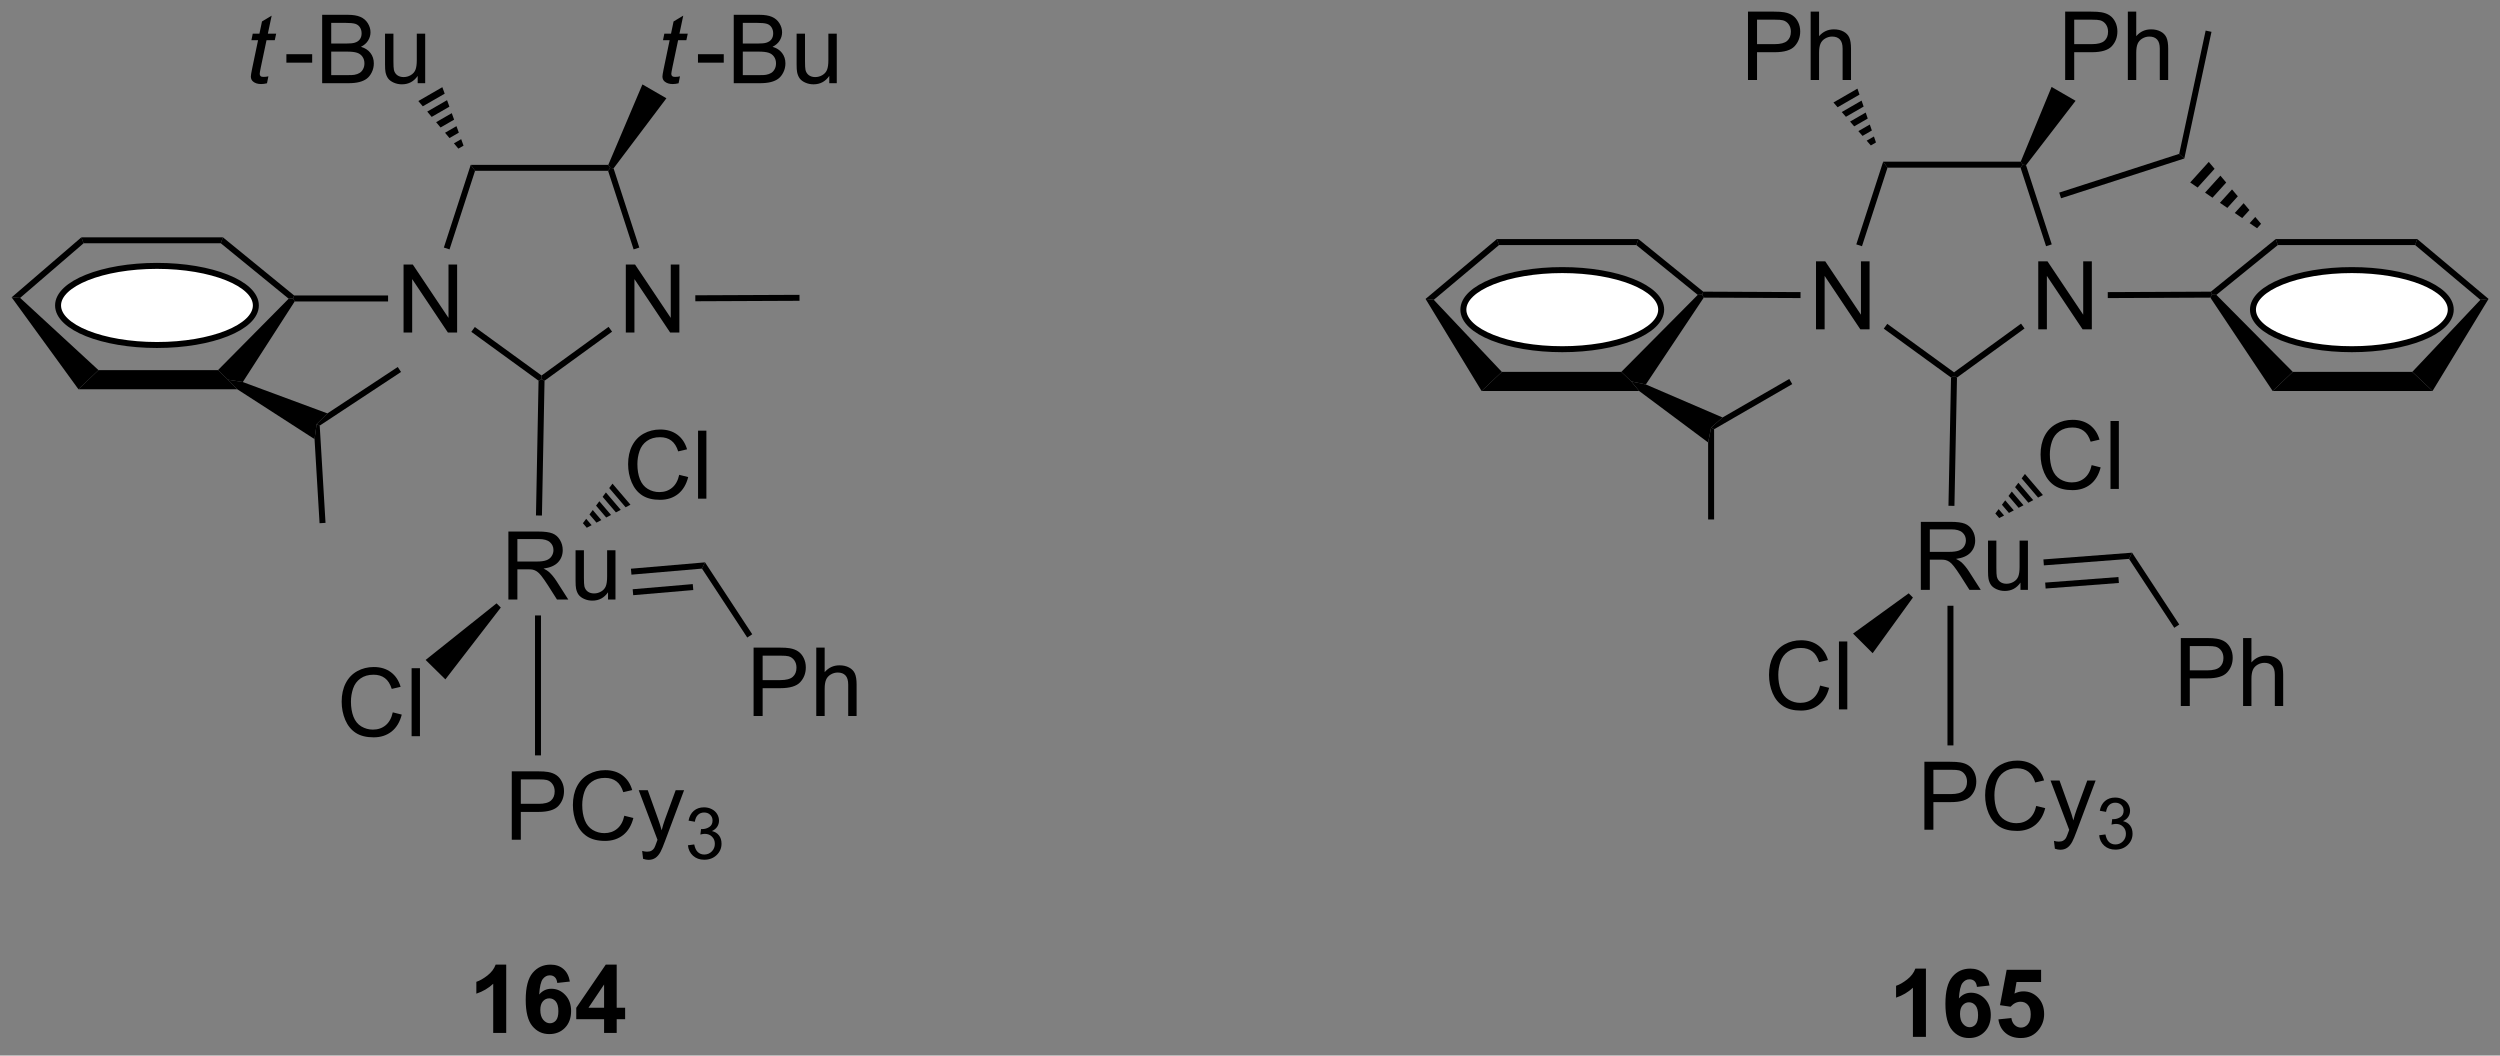 <?xml version="1.0" encoding="UTF-8"?>
<!DOCTYPE svg PUBLIC '-//W3C//DTD SVG 1.0//EN'
          'http://www.w3.org/TR/2001/REC-SVG-20010904/DTD/svg10.dtd'>
<svg stroke-dasharray="none" shape-rendering="auto" xmlns="http://www.w3.org/2000/svg" font-family="'Dialog'" text-rendering="auto" width="90" fill-opacity="1" color-interpolation="auto" color-rendering="auto" preserveAspectRatio="xMidYMid meet" font-size="12px" viewBox="0 0 90 38" fill="black" xmlns:xlink="http://www.w3.org/1999/xlink" stroke="black" image-rendering="auto" stroke-miterlimit="10" stroke-linecap="square" stroke-linejoin="miter" font-style="normal" stroke-width="1" height="38" stroke-dashoffset="0" font-weight="normal" stroke-opacity="1"
><rect x="0" y="0" width="90" height="38" fill="#808080" stroke="none"/><!--Generated by the Batik Graphics2D SVG Generator--><defs id="genericDefs"
  /><g
  ><defs id="defs1"
    ><clipPath clipPathUnits="userSpaceOnUse" id="clipPath1"
      ><path d="M0.645 1.596 L215.947 1.596 L215.947 91.986 L0.645 91.986 L0.645 1.596 Z"
      /></clipPath
      ><clipPath clipPathUnits="userSpaceOnUse" id="clipPath2"
      ><path d="M-1.348 27.91 L-1.348 115.787 L207.968 115.787 L207.968 27.91 Z"
      /></clipPath
    ></defs
    ><g transform="scale(0.418,0.418) translate(-0.645,-1.596) matrix(1.029,0,0,1.029,2.031,-27.113)"
    ><path d="M41.022 114.351 L39.933 114.351 L39.933 110.239 Q39.335 110.798 38.522 111.067 L38.522 110.076 Q38.949 109.936 39.449 109.548 Q39.951 109.157 40.137 108.637 L41.022 108.637 L41.022 114.351 ZM46.349 110.053 L45.294 110.169 Q45.255 109.843 45.092 109.688 Q44.929 109.532 44.667 109.532 Q44.323 109.532 44.082 109.843 Q43.844 110.154 43.782 111.137 Q44.191 110.656 44.797 110.656 Q45.48 110.656 45.966 111.176 Q46.453 111.696 46.453 112.519 Q46.453 113.391 45.941 113.922 Q45.428 114.45 44.626 114.45 Q43.764 114.45 43.208 113.779 Q42.654 113.109 42.654 111.582 Q42.654 110.019 43.231 109.328 Q43.811 108.637 44.735 108.637 Q45.382 108.637 45.806 108.999 Q46.233 109.362 46.349 110.053 ZM43.875 112.434 Q43.875 112.964 44.119 113.254 Q44.364 113.544 44.68 113.544 Q44.983 113.544 45.185 113.308 Q45.387 113.07 45.387 112.529 Q45.387 111.975 45.169 111.717 Q44.952 111.458 44.626 111.458 Q44.31 111.458 44.093 111.706 Q43.875 111.952 43.875 112.434 ZM49.213 114.351 L49.213 113.205 L46.884 113.205 L46.884 112.25 L49.353 108.637 L50.269 108.637 L50.269 112.247 L50.975 112.247 L50.975 113.205 L50.269 113.205 L50.269 114.351 L49.213 114.351 ZM49.213 112.247 L49.213 110.301 L47.906 112.247 L49.213 112.247 Z" stroke="none" clip-path="url(#clipPath2)"
    /></g
    ><g transform="matrix(0.43,0,0,0.43,0.58,-12.001)"
    ><path d="M41.214 78.102 L41.214 72.411 L43.737 72.411 Q44.498 72.411 44.894 72.564 Q45.289 72.716 45.525 73.105 Q45.763 73.493 45.763 73.964 Q45.763 74.569 45.37 74.986 Q44.979 75.4 44.158 75.511 Q44.459 75.656 44.614 75.796 Q44.943 76.099 45.238 76.552 L46.229 78.102 L45.282 78.102 L44.529 76.917 Q44.197 76.404 43.983 76.132 Q43.77 75.861 43.602 75.752 Q43.434 75.643 43.258 75.602 Q43.131 75.573 42.839 75.573 L41.967 75.573 L41.967 78.102 L41.214 78.102 ZM41.967 74.921 L43.584 74.921 Q44.102 74.921 44.391 74.815 Q44.684 74.709 44.834 74.474 Q44.987 74.238 44.987 73.964 Q44.987 73.56 44.692 73.301 Q44.399 73.04 43.768 73.04 L41.967 73.04 L41.967 74.921 ZM49.556 78.102 L49.556 77.496 Q49.074 78.195 48.246 78.195 Q47.881 78.195 47.565 78.055 Q47.25 77.916 47.094 77.703 Q46.942 77.491 46.88 77.186 Q46.838 76.979 46.838 76.534 L46.838 73.979 L47.537 73.979 L47.537 76.264 Q47.537 76.813 47.578 77.002 Q47.646 77.279 47.858 77.437 Q48.073 77.592 48.386 77.592 Q48.702 77.592 48.976 77.432 Q49.253 77.271 49.367 76.994 Q49.48 76.715 49.48 76.187 L49.48 73.979 L50.179 73.979 L50.179 78.102 L49.556 78.102 Z" stroke="none" clip-path="url(#clipPath2)"
    /></g
    ><g transform="matrix(0.43,0,0,0.43,0.58,-12.001)"
    ><path d="M31.534 87.547 L32.287 87.736 Q32.052 88.665 31.436 89.154 Q30.82 89.64 29.932 89.64 Q29.011 89.64 28.434 89.265 Q27.859 88.89 27.556 88.181 Q27.256 87.469 27.256 86.654 Q27.256 85.764 27.595 85.104 Q27.937 84.441 28.563 84.097 Q29.189 83.753 29.942 83.753 Q30.797 83.753 31.379 84.188 Q31.961 84.623 32.191 85.412 L31.449 85.585 Q31.252 84.964 30.874 84.682 Q30.499 84.397 29.927 84.397 Q29.272 84.397 28.83 84.713 Q28.39 85.026 28.211 85.557 Q28.033 86.087 28.033 86.649 Q28.033 87.376 28.245 87.917 Q28.457 88.458 28.902 88.727 Q29.35 88.993 29.87 88.993 Q30.502 88.993 30.939 88.629 Q31.379 88.264 31.534 87.547 ZM33.111 89.542 L33.111 83.851 L33.81 83.851 L33.81 89.542 L33.111 89.542 Z" stroke="none" clip-path="url(#clipPath2)"
    /></g
    ><g transform="matrix(0.43,0,0,0.43,0.58,-12.001)"
    ><path d="M40.223 78.422 L40.579 78.773 L35.938 84.788 L34.284 83.161 Z" stroke="none" clip-path="url(#clipPath2)"
    /></g
    ><g transform="matrix(0.43,0,0,0.43,0.58,-12.001)"
    ><path d="M55.515 67.661 L56.268 67.85 Q56.033 68.779 55.417 69.269 Q54.801 69.755 53.913 69.755 Q52.992 69.755 52.415 69.38 Q51.84 69.005 51.538 68.296 Q51.237 67.584 51.237 66.769 Q51.237 65.878 51.577 65.219 Q51.918 64.556 52.544 64.212 Q53.171 63.868 53.924 63.868 Q54.778 63.868 55.36 64.302 Q55.942 64.737 56.173 65.526 L55.43 65.7 Q55.233 65.079 54.855 64.797 Q54.48 64.512 53.908 64.512 Q53.254 64.512 52.811 64.828 Q52.371 65.141 52.193 65.671 Q52.014 66.202 52.014 66.763 Q52.014 67.491 52.226 68.031 Q52.438 68.572 52.883 68.841 Q53.331 69.108 53.851 69.108 Q54.483 69.108 54.92 68.743 Q55.36 68.378 55.515 67.661 ZM57.093 69.657 L57.093 63.966 L57.791 63.966 L57.791 69.657 L57.093 69.657 Z" stroke="none" clip-path="url(#clipPath2)"
    /></g
    ><g transform="matrix(0.43,0,0,0.43,0.58,-12.001)"
    ><path d="M49.929 68.401 L49.654 68.769 L51.029 70.379 L51.435 70.165 L49.929 68.401 ZM49.378 69.137 L49.103 69.505 L50.216 70.808 L50.622 70.593 L49.378 69.137 ZM48.828 69.873 L48.553 70.241 L49.403 71.236 L49.809 71.022 L48.828 69.873 ZM48.277 70.609 L48.002 70.977 L48.589 71.665 L48.996 71.45 L48.277 70.609 ZM47.727 71.345 L47.452 71.713 L47.776 72.093 L48.183 71.879 L47.727 71.345 Z" stroke="none" clip-path="url(#clipPath2)"
    /></g
    ><g transform="matrix(0.43,0,0,0.43,0.58,-12.001)"
    ><path d="M51.516 76.02 L51.473 75.522 L57.676 74.99 L57.422 75.514 ZM51.663 77.739 L56.693 77.308 L56.65 76.81 L51.62 77.241 Z" stroke="none" clip-path="url(#clipPath2)"
    /></g
    ><g transform="matrix(0.43,0,0,0.43,0.58,-12.001)"
    ><path d="M41.497 98.212 L41.497 92.486 L43.659 92.486 Q44.229 92.486 44.529 92.54 Q44.95 92.611 45.234 92.808 Q45.521 93.004 45.695 93.361 Q45.87 93.715 45.87 94.142 Q45.87 94.871 45.404 95.379 Q44.94 95.884 43.724 95.884 L42.255 95.884 L42.255 98.212 L41.497 98.212 ZM42.255 95.207 L43.737 95.207 Q44.471 95.207 44.779 94.933 Q45.089 94.66 45.089 94.165 Q45.089 93.806 44.906 93.551 Q44.724 93.293 44.427 93.212 Q44.237 93.16 43.721 93.16 L42.255 93.16 L42.255 95.207 ZM50.919 96.204 L51.677 96.394 Q51.44 97.329 50.82 97.822 Q50.2 98.311 49.307 98.311 Q48.38 98.311 47.8 97.933 Q47.221 97.556 46.917 96.842 Q46.615 96.126 46.615 95.306 Q46.615 94.41 46.956 93.746 Q47.3 93.079 47.93 92.733 Q48.56 92.387 49.318 92.387 Q50.177 92.387 50.763 92.824 Q51.349 93.262 51.581 94.056 L50.833 94.23 Q50.635 93.605 50.255 93.322 Q49.878 93.035 49.302 93.035 Q48.643 93.035 48.198 93.353 Q47.755 93.668 47.575 94.202 Q47.396 94.736 47.396 95.301 Q47.396 96.032 47.609 96.577 Q47.823 97.121 48.271 97.392 Q48.721 97.66 49.245 97.66 Q49.88 97.66 50.32 97.293 Q50.763 96.926 50.919 96.204 ZM52.491 99.811 L52.413 99.15 Q52.642 99.212 52.814 99.212 Q53.048 99.212 53.189 99.134 Q53.329 99.056 53.421 98.915 Q53.486 98.811 53.634 98.392 Q53.655 98.335 53.697 98.22 L52.124 94.064 L52.882 94.064 L53.743 96.465 Q53.913 96.923 54.046 97.426 Q54.165 96.941 54.335 96.48 L55.22 94.064 L55.923 94.064 L54.345 98.282 Q54.092 98.967 53.952 99.225 Q53.764 99.572 53.522 99.733 Q53.28 99.897 52.944 99.897 Q52.741 99.897 52.491 99.811 Z" stroke="none" clip-path="url(#clipPath2)"
    /></g
    ><g transform="matrix(0.43,0,0,0.43,0.58,-12.001)"
    ><path d="M56.245 98.677 L56.773 98.607 Q56.864 99.056 57.081 99.254 Q57.3 99.451 57.614 99.451 Q57.986 99.451 58.241 99.193 Q58.499 98.935 58.499 98.554 Q58.499 98.191 58.261 97.957 Q58.025 97.72 57.657 97.72 Q57.509 97.72 57.286 97.779 L57.345 97.316 Q57.398 97.322 57.429 97.322 Q57.767 97.322 58.036 97.146 Q58.306 96.97 58.306 96.603 Q58.306 96.314 58.109 96.125 Q57.913 95.933 57.603 95.933 Q57.294 95.933 57.089 96.127 Q56.884 96.32 56.825 96.707 L56.298 96.613 Q56.396 96.082 56.737 95.791 Q57.081 95.5 57.591 95.5 Q57.943 95.5 58.237 95.65 Q58.534 95.8 58.691 96.062 Q58.847 96.322 58.847 96.615 Q58.847 96.894 58.697 97.123 Q58.548 97.351 58.255 97.486 Q58.636 97.574 58.847 97.851 Q59.058 98.127 59.058 98.543 Q59.058 99.105 58.648 99.498 Q58.237 99.888 57.611 99.888 Q57.046 99.888 56.671 99.552 Q56.298 99.214 56.245 98.677 Z" stroke="none" clip-path="url(#clipPath2)"
    /></g
    ><g transform="matrix(0.43,0,0,0.43,0.58,-12.001)"
    ><path d="M61.742 87.853 L61.742 82.127 L63.904 82.127 Q64.474 82.127 64.773 82.181 Q65.195 82.252 65.479 82.45 Q65.766 82.645 65.94 83.002 Q66.115 83.356 66.115 83.783 Q66.115 84.512 65.648 85.02 Q65.185 85.525 63.969 85.525 L62.5 85.525 L62.5 87.853 L61.742 87.853 ZM62.5 84.848 L63.982 84.848 Q64.716 84.848 65.023 84.575 Q65.333 84.301 65.333 83.806 Q65.333 83.447 65.151 83.192 Q64.969 82.934 64.672 82.853 Q64.482 82.801 63.966 82.801 L62.5 82.801 L62.5 84.848 ZM66.99 87.853 L66.99 82.127 L67.693 82.127 L67.693 84.181 Q68.185 83.611 68.935 83.611 Q69.396 83.611 69.734 83.793 Q70.076 83.973 70.221 84.293 Q70.367 84.614 70.367 85.223 L70.367 87.853 L69.664 87.853 L69.664 85.223 Q69.664 84.697 69.435 84.457 Q69.208 84.215 68.789 84.215 Q68.477 84.215 68.201 84.379 Q67.927 84.541 67.81 84.82 Q67.693 85.096 67.693 85.582 L67.693 87.853 L66.99 87.853 Z" stroke="none" clip-path="url(#clipPath2)"
    /></g
    ><g transform="matrix(0.43,0,0,0.43,0.58,-12.001)"
    ><path d="M57.422 75.514 L57.676 74.99 L61.63 81.01 L61.212 81.285 Z" stroke="none" clip-path="url(#clipPath2)"
    /></g
    ><g transform="matrix(0.43,0,0,0.43,0.58,-12.001)"
    ><path d="M43.443 79.435 L43.943 79.435 L43.943 91.151 L43.443 91.151 Z" stroke="none" clip-path="url(#clipPath2)"
    /></g
    ><g transform="matrix(0.43,0,0,0.43,0.58,-12.001)"
    ><path d="M32.437 55.747 L32.437 50.056 L33.211 50.056 L36.2 54.523 L36.2 50.056 L36.922 50.056 L36.922 55.747 L36.148 55.747 L33.159 51.275 L33.159 55.747 L32.437 55.747 Z" stroke="none" clip-path="url(#clipPath2)"
    /></g
    ><g transform="matrix(0.43,0,0,0.43,0.58,-12.001)"
    ><path d="M51.045 55.747 L51.045 50.056 L51.818 50.056 L54.807 54.523 L54.807 50.056 L55.529 50.056 L55.529 55.747 L54.756 55.747 L51.767 51.275 L51.767 55.747 L51.045 55.747 Z" stroke="none" clip-path="url(#clipPath2)"
    /></g
    ><g transform="matrix(0.43,0,0,0.43,0.58,-12.001)"
    ><path d="M49.579 41.71 L49.742 41.96 L49.561 42.21 L38.424 42.21 L38.061 41.71 Z" stroke="none" clip-path="url(#clipPath2)"
    /></g
    ><g transform="matrix(0.43,0,0,0.43,0.58,-12.001)"
    ><path d="M38.061 41.71 L38.424 42.21 L36.286 48.79 L35.811 48.635 Z" stroke="none" clip-path="url(#clipPath2)"
    /></g
    ><g transform="matrix(0.43,0,0,0.43,0.58,-12.001)"
    ><path d="M38.11 55.691 L38.404 55.287 L43.992 59.347 L43.992 59.656 L43.74 59.782 Z" stroke="none" clip-path="url(#clipPath2)"
    /></g
    ><g transform="matrix(0.43,0,0,0.43,0.58,-12.001)"
    ><path d="M44.24 59.786 L43.992 59.656 L43.992 59.347 L49.602 55.272 L49.895 55.677 Z" stroke="none" clip-path="url(#clipPath2)"
    /></g
    ><g transform="matrix(0.43,0,0,0.43,0.58,-12.001)"
    ><path d="M52.174 48.635 L51.699 48.79 L49.561 42.21 L49.742 41.96 L50.02 42.004 Z" stroke="none" clip-path="url(#clipPath2)"
    /></g
    ><g transform="matrix(0.43,0,0,0.43,0.58,-12.001)"
    ><path d="M56.865 53.131 L56.863 52.631 L65.585 52.593 L65.587 53.093 Z" stroke="none" clip-path="url(#clipPath2)"
    /></g
    ><g transform="matrix(0.43,0,0,0.43,0.58,-12.001)"
    ><path d="M31.141 52.647 L31.141 53.147 L23.323 53.147 L23.189 52.897 L23.278 52.647 Z" stroke="none" clip-path="url(#clipPath2)"
    /></g
    ><g transform="matrix(0.43,0,0,0.43,0.58,-12.001)"
    ><path d="M-0.376 52.803 L0.336 52.85 L6.898 58.897 L5.217 60.497 Z" stroke="none" clip-path="url(#clipPath2)"
    /></g
    ><g transform="matrix(0.43,0,0,0.43,0.58,-12.001)"
    ><path d="M5.217 60.497 L6.898 58.897 L16.9 58.897 L17.732 59.697 L18.513 60.497 Z" stroke="none" clip-path="url(#clipPath2)"
    /></g
    ><g transform="matrix(0.43,0,0,0.43,0.58,-12.001)"
    ><path d="M17.314 47.778 L17.136 48.278 L5.648 48.278 L5.463 47.778 Z" stroke="none" clip-path="url(#clipPath2)"
    /></g
    ><g transform="matrix(0.43,0,0,0.43,0.58,-12.001)"
    ><path d="M5.463 47.778 L5.648 48.278 L0.336 52.85 L-0.376 52.803 Z" stroke="none" clip-path="url(#clipPath2)"
    /></g
    ><g fill="white" transform="matrix(0.43,0,0,0.43,0.58,-12.001)" stroke="white"
    ><path d="M11.792 50.169 C16.365 50.169 20.072 51.652 20.072 53.481 C20.072 55.311 16.365 56.793 11.792 56.793 C7.219 56.793 3.512 55.311 3.512 53.481 C3.512 51.652 7.219 50.169 11.792 50.169" stroke="none" clip-path="url(#clipPath2)"
    /></g
    ><g stroke-width="0.5" transform="matrix(0.43,0,0,0.43,0.58,-12.001)" stroke-linejoin="round" stroke-linecap="round"
    ><path fill="none" d="M11.792 50.169 C16.365 50.169 20.072 51.652 20.072 53.481 C20.072 55.311 16.365 56.793 11.792 56.793 C7.219 56.793 3.512 55.311 3.512 53.481 C3.512 51.652 7.219 50.169 11.792 50.169" clip-path="url(#clipPath2)"
    /></g
    ><g transform="matrix(0.43,0,0,0.43,0.58,-12.001)"
    ><path d="M22.819 52.917 L23.189 52.897 L23.323 53.147 L18.978 59.894 L17.732 59.697 L16.9 58.897 Z" stroke="none" clip-path="url(#clipPath2)"
    /></g
    ><g transform="matrix(0.43,0,0,0.43,0.58,-12.001)"
    ><path d="M23.278 52.647 L23.189 52.897 L22.819 52.917 L17.136 48.278 L17.314 47.778 Z" stroke="none" clip-path="url(#clipPath2)"
    /></g
    ><g transform="matrix(0.43,0,0,0.43,0.58,-12.001)"
    ><path d="M43.74 59.782 L43.992 59.656 L44.24 59.786 L44.023 71.073 L43.523 71.064 Z" stroke="none" clip-path="url(#clipPath2)"
    /></g
    ><g transform="matrix(0.43,0,0,0.43,0.58,-12.001)"
    ><path d="M18.513 60.497 L17.732 59.697 L18.978 59.894 L26.063 62.519 L25.16 63.414 L24.985 64.673 Z" stroke="none" clip-path="url(#clipPath2)"
    /></g
    ><g transform="matrix(0.43,0,0,0.43,0.58,-12.001)"
    ><path d="M21.121 34.3 L21.004 34.881 Q20.749 34.946 20.512 34.946 Q20.09 34.946 19.84 34.737 Q19.653 34.581 19.653 34.313 Q19.653 34.175 19.754 33.683 L20.257 31.274 L19.7 31.274 L19.811 30.727 L20.371 30.727 L20.585 29.706 L21.395 29.219 L21.077 30.727 L21.772 30.727 L21.655 31.274 L20.965 31.274 L20.483 33.566 Q20.395 34.003 20.395 34.089 Q20.395 34.214 20.465 34.282 Q20.538 34.347 20.702 34.347 Q20.936 34.347 21.121 34.3 Z" stroke="none" clip-path="url(#clipPath2)"
    /></g
    ><g transform="matrix(0.43,0,0,0.43,0.58,-12.001)"
    ><path d="M22.628 33.157 L22.628 32.448 L24.787 32.448 L24.787 33.157 L22.628 33.157 ZM25.623 34.875 L25.623 29.149 L27.771 29.149 Q28.427 29.149 28.823 29.323 Q29.222 29.495 29.446 29.857 Q29.67 30.219 29.67 30.612 Q29.67 30.98 29.469 31.305 Q29.271 31.628 28.87 31.828 Q29.388 31.98 29.667 32.347 Q29.948 32.714 29.948 33.214 Q29.948 33.618 29.776 33.964 Q29.607 34.308 29.357 34.495 Q29.107 34.683 28.73 34.779 Q28.355 34.875 27.808 34.875 L25.623 34.875 ZM26.381 31.555 L27.62 31.555 Q28.123 31.555 28.341 31.487 Q28.631 31.401 28.776 31.203 Q28.925 31.003 28.925 30.703 Q28.925 30.417 28.787 30.201 Q28.651 29.985 28.396 29.904 Q28.143 29.823 27.526 29.823 L26.381 29.823 L26.381 31.555 ZM26.381 34.198 L27.808 34.198 Q28.175 34.198 28.323 34.172 Q28.584 34.125 28.758 34.016 Q28.935 33.907 29.047 33.698 Q29.162 33.487 29.162 33.214 Q29.162 32.894 28.998 32.659 Q28.834 32.422 28.542 32.326 Q28.253 32.23 27.706 32.23 L26.381 32.23 L26.381 34.198 ZM33.62 34.875 L33.62 34.266 Q33.136 34.969 32.302 34.969 Q31.935 34.969 31.617 34.828 Q31.3 34.688 31.143 34.474 Q30.99 34.261 30.927 33.953 Q30.886 33.745 30.886 33.297 L30.886 30.727 L31.589 30.727 L31.589 33.026 Q31.589 33.578 31.631 33.769 Q31.698 34.047 31.912 34.206 Q32.128 34.362 32.443 34.362 Q32.761 34.362 33.037 34.201 Q33.315 34.039 33.43 33.761 Q33.545 33.48 33.545 32.948 L33.545 30.727 L34.248 30.727 L34.248 34.875 L33.62 34.875 Z" stroke="none" clip-path="url(#clipPath2)"
    /></g
    ><g transform="matrix(0.43,0,0,0.43,0.58,-12.001)"
    ><path d="M55.58 34.3 L55.463 34.881 Q55.208 34.946 54.971 34.946 Q54.549 34.946 54.299 34.737 Q54.111 34.581 54.111 34.313 Q54.111 34.175 54.213 33.683 L54.715 31.274 L54.158 31.274 L54.27 30.727 L54.83 30.727 L55.043 29.706 L55.853 29.219 L55.536 30.727 L56.231 30.727 L56.114 31.274 L55.424 31.274 L54.942 33.566 Q54.853 34.003 54.853 34.089 Q54.853 34.214 54.924 34.282 Q54.996 34.347 55.161 34.347 Q55.395 34.347 55.58 34.3 Z" stroke="none" clip-path="url(#clipPath2)"
    /></g
    ><g transform="matrix(0.43,0,0,0.43,0.58,-12.001)"
    ><path d="M57.086 33.157 L57.086 32.448 L59.245 32.448 L59.245 33.157 L57.086 33.157 ZM60.081 34.875 L60.081 29.149 L62.23 29.149 Q62.886 29.149 63.282 29.323 Q63.68 29.495 63.904 29.857 Q64.128 30.219 64.128 30.612 Q64.128 30.98 63.928 31.305 Q63.73 31.628 63.329 31.828 Q63.847 31.98 64.126 32.347 Q64.407 32.714 64.407 33.214 Q64.407 33.618 64.235 33.964 Q64.066 34.308 63.816 34.495 Q63.566 34.683 63.188 34.779 Q62.813 34.875 62.266 34.875 L60.081 34.875 ZM60.839 31.555 L62.079 31.555 Q62.581 31.555 62.8 31.487 Q63.089 31.401 63.235 31.203 Q63.383 31.003 63.383 30.703 Q63.383 30.417 63.245 30.201 Q63.11 29.985 62.855 29.904 Q62.602 29.823 61.985 29.823 L60.839 29.823 L60.839 31.555 ZM60.839 34.198 L62.266 34.198 Q62.633 34.198 62.782 34.172 Q63.042 34.125 63.217 34.016 Q63.394 33.907 63.506 33.698 Q63.62 33.487 63.62 33.214 Q63.62 32.894 63.456 32.659 Q63.292 32.422 63.001 32.326 Q62.711 32.23 62.164 32.23 L60.839 32.23 L60.839 34.198 ZM68.079 34.875 L68.079 34.266 Q67.594 34.969 66.761 34.969 Q66.394 34.969 66.076 34.828 Q65.758 34.688 65.602 34.474 Q65.448 34.261 65.386 33.953 Q65.344 33.745 65.344 33.297 L65.344 30.727 L66.047 30.727 L66.047 33.026 Q66.047 33.578 66.089 33.769 Q66.157 34.047 66.37 34.206 Q66.586 34.362 66.901 34.362 Q67.219 34.362 67.495 34.201 Q67.774 34.039 67.888 33.761 Q68.003 33.48 68.003 32.948 L68.003 30.727 L68.706 30.727 L68.706 34.875 L68.079 34.875 Z" stroke="none" clip-path="url(#clipPath2)"
    /></g
    ><g transform="matrix(0.43,0,0,0.43,0.58,-12.001)"
    ><path d="M50.02 42.004 L49.742 41.96 L49.579 41.71 L52.435 34.977 L54.444 36.137 Z" stroke="none" clip-path="url(#clipPath2)"
    /></g
    ><g transform="matrix(0.43,0,0,0.43,0.58,-12.001)"
    ><path d="M37.026 40.353 L36.654 39.91 L37.262 39.559 L37.459 40.103 ZM36.281 39.467 L35.909 39.024 L36.867 38.471 L37.065 39.015 ZM35.536 38.582 L35.164 38.139 L36.473 37.383 L36.67 37.927 ZM34.792 37.696 L34.419 37.253 L36.078 36.295 L36.276 36.839 ZM34.047 36.81 L33.675 36.368 L35.684 35.208 L35.881 35.752 Z" stroke="none" clip-path="url(#clipPath2)"
    /></g
    ><g transform="matrix(0.43,0,0,0.43,0.58,-12.001)"
    ><path d="M150.689 55.481 L150.689 49.79 L151.463 49.79 L154.452 54.257 L154.452 49.79 L155.174 49.79 L155.174 55.481 L154.4 55.481 L151.411 51.009 L151.411 55.481 L150.689 55.481 Z" stroke="none" clip-path="url(#clipPath2)"
    /></g
    ><g transform="matrix(0.43,0,0,0.43,0.58,-12.001)"
    ><path d="M169.296 55.481 L169.296 49.79 L170.07 49.79 L173.059 54.257 L173.059 49.79 L173.781 49.79 L173.781 55.481 L173.007 55.481 L170.018 51.009 L170.018 55.481 L169.296 55.481 Z" stroke="none" clip-path="url(#clipPath2)"
    /></g
    ><g transform="matrix(0.43,0,0,0.43,0.58,-12.001)"
    ><path d="M167.829 41.444 L167.994 41.694 L167.812 41.944 L156.676 41.944 L156.312 41.444 Z" stroke="none" clip-path="url(#clipPath2)"
    /></g
    ><g transform="matrix(0.43,0,0,0.43,0.58,-12.001)"
    ><path d="M156.312 41.444 L156.676 41.944 L154.538 48.523 L154.062 48.369 Z" stroke="none" clip-path="url(#clipPath2)"
    /></g
    ><g transform="matrix(0.43,0,0,0.43,0.58,-12.001)"
    ><path d="M156.361 55.425 L156.655 55.021 L162.244 59.081 L162.244 59.39 L161.992 59.516 Z" stroke="none" clip-path="url(#clipPath2)"
    /></g
    ><g transform="matrix(0.43,0,0,0.43,0.58,-12.001)"
    ><path d="M162.492 59.519 L162.244 59.39 L162.244 59.081 L167.853 55.006 L168.147 55.41 Z" stroke="none" clip-path="url(#clipPath2)"
    /></g
    ><g transform="matrix(0.43,0,0,0.43,0.58,-12.001)"
    ><path d="M167.994 41.694 L167.812 41.944 L169.95 48.523 L170.426 48.369 L168.272 41.739 L167.994 41.694 Z" stroke="none" clip-path="url(#clipPath2)"
    /></g
    ><g transform="matrix(0.43,0,0,0.43,0.58,-12.001)"
    ><path d="M159.465 77.291 L159.465 71.6 L161.989 71.6 Q162.749 71.6 163.145 71.753 Q163.541 71.906 163.777 72.294 Q164.015 72.682 164.015 73.153 Q164.015 73.758 163.621 74.175 Q163.231 74.589 162.41 74.701 Q162.711 74.845 162.866 74.985 Q163.195 75.288 163.489 75.741 L164.481 77.291 L163.534 77.291 L162.78 76.106 Q162.449 75.593 162.234 75.322 Q162.022 75.05 161.854 74.941 Q161.686 74.832 161.51 74.791 Q161.383 74.763 161.091 74.763 L160.218 74.763 L160.218 77.291 L159.465 77.291 ZM160.218 74.111 L161.836 74.111 Q162.353 74.111 162.643 74.004 Q162.936 73.898 163.086 73.663 Q163.238 73.427 163.238 73.153 Q163.238 72.749 162.944 72.49 Q162.651 72.229 162.02 72.229 L160.218 72.229 L160.218 74.111 ZM167.807 77.291 L167.807 76.685 Q167.326 77.384 166.498 77.384 Q166.133 77.384 165.817 77.244 Q165.502 77.105 165.346 76.892 Q165.194 76.68 165.132 76.375 Q165.09 76.168 165.09 75.723 L165.09 73.168 L165.789 73.168 L165.789 75.454 Q165.789 76.002 165.83 76.191 Q165.898 76.468 166.11 76.626 Q166.325 76.781 166.638 76.781 Q166.953 76.781 167.228 76.621 Q167.505 76.46 167.619 76.183 Q167.732 75.904 167.732 75.376 L167.732 73.168 L168.431 73.168 L168.431 77.291 L167.807 77.291 Z" stroke="none" clip-path="url(#clipPath2)"
    /></g
    ><g transform="matrix(0.43,0,0,0.43,0.58,-12.001)"
    ><path d="M173.767 66.85 L174.52 67.04 Q174.285 67.969 173.669 68.458 Q173.053 68.944 172.165 68.944 Q171.244 68.944 170.667 68.569 Q170.092 68.194 169.79 67.485 Q169.489 66.773 169.489 65.958 Q169.489 65.067 169.828 64.408 Q170.17 63.745 170.796 63.401 Q171.423 63.057 172.176 63.057 Q173.03 63.057 173.612 63.492 Q174.194 63.926 174.425 64.716 L173.682 64.889 Q173.485 64.268 173.107 63.986 Q172.732 63.701 172.16 63.701 Q171.505 63.701 171.063 64.017 Q170.623 64.33 170.444 64.861 Q170.266 65.391 170.266 65.953 Q170.266 66.68 170.478 67.221 Q170.69 67.761 171.135 68.031 Q171.583 68.297 172.103 68.297 Q172.735 68.297 173.172 67.932 Q173.612 67.567 173.767 66.85 ZM175.345 68.846 L175.345 63.155 L176.043 63.155 L176.043 68.846 L175.345 68.846 Z" stroke="none" clip-path="url(#clipPath2)"
    /></g
    ><g transform="matrix(0.43,0,0,0.43,0.58,-12.001)"
    ><path d="M168.181 67.59 L167.905 67.958 L169.281 69.568 L169.687 69.354 L168.181 67.59 ZM167.63 68.326 L167.355 68.694 L168.468 69.997 L168.874 69.782 L167.63 68.326 ZM167.08 69.062 L166.804 69.43 L167.654 70.425 L168.061 70.211 L167.08 69.062 ZM166.529 69.798 L166.254 70.166 L166.841 70.854 L167.248 70.639 L166.529 69.798 ZM165.979 70.534 L165.703 70.902 L166.028 71.282 L166.435 71.068 L165.979 70.534 Z" stroke="none" clip-path="url(#clipPath2)"
    /></g
    ><g transform="matrix(0.43,0,0,0.43,0.58,-12.001)"
    ><path d="M169.765 75.243 L169.727 74.745 L177.151 74.18 L176.895 74.701 ZM169.913 77.182 L176.046 76.716 L176.008 76.218 L169.875 76.684 Z" stroke="none" clip-path="url(#clipPath2)"
    /></g
    ><g transform="matrix(0.43,0,0,0.43,0.58,-12.001)"
    ><path d="M159.763 97.376 L159.763 91.685 L161.911 91.685 Q162.478 91.685 162.775 91.74 Q163.195 91.81 163.476 92.006 Q163.761 92.2 163.935 92.555 Q164.108 92.907 164.108 93.331 Q164.108 94.056 163.645 94.561 Q163.184 95.063 161.976 95.063 L160.516 95.063 L160.516 97.376 L159.763 97.376 ZM160.516 94.39 L161.988 94.39 Q162.718 94.39 163.024 94.118 Q163.332 93.846 163.332 93.355 Q163.332 92.998 163.15 92.744 Q162.969 92.488 162.674 92.407 Q162.485 92.356 161.973 92.356 L160.516 92.356 L160.516 94.39 ZM169.126 95.381 L169.879 95.57 Q169.643 96.499 169.028 96.988 Q168.412 97.475 167.524 97.475 Q166.603 97.475 166.026 97.099 Q165.451 96.724 165.148 96.015 Q164.848 95.303 164.848 94.488 Q164.848 93.598 165.187 92.938 Q165.529 92.275 166.155 91.931 Q166.781 91.587 167.534 91.587 Q168.388 91.587 168.971 92.022 Q169.553 92.457 169.783 93.246 L169.041 93.419 Q168.844 92.798 168.466 92.516 Q168.091 92.231 167.519 92.231 Q166.864 92.231 166.422 92.547 Q165.982 92.86 165.803 93.391 Q165.625 93.921 165.625 94.483 Q165.625 95.21 165.837 95.751 Q166.049 96.292 166.494 96.561 Q166.942 96.828 167.462 96.828 Q168.093 96.828 168.531 96.463 Q168.971 96.098 169.126 95.381 ZM170.688 98.965 L170.61 98.308 Q170.838 98.37 171.009 98.37 Q171.242 98.37 171.381 98.292 Q171.521 98.215 171.612 98.075 Q171.676 97.971 171.824 97.555 Q171.845 97.498 171.886 97.384 L170.323 93.254 L171.076 93.254 L171.933 95.64 Q172.101 96.095 172.233 96.595 Q172.352 96.113 172.52 95.655 L173.4 93.254 L174.099 93.254 L172.53 97.446 Q172.279 98.127 172.139 98.383 Q171.953 98.727 171.713 98.888 Q171.472 99.051 171.138 99.051 Q170.936 99.051 170.688 98.965 Z" stroke="none" clip-path="url(#clipPath2)"
    /></g
    ><g transform="matrix(0.43,0,0,0.43,0.58,-12.001)"
    ><path d="M174.395 97.838 L174.919 97.769 Q175.011 98.215 175.226 98.411 Q175.443 98.607 175.756 98.607 Q176.125 98.607 176.379 98.351 Q176.635 98.095 176.635 97.716 Q176.635 97.355 176.398 97.122 Q176.163 96.888 175.798 96.888 Q175.651 96.888 175.43 96.946 L175.488 96.486 Q175.54 96.492 175.571 96.492 Q175.907 96.492 176.175 96.317 Q176.443 96.142 176.443 95.777 Q176.443 95.49 176.247 95.302 Q176.053 95.112 175.744 95.112 Q175.438 95.112 175.234 95.304 Q175.03 95.496 174.972 95.88 L174.448 95.787 Q174.545 95.259 174.884 94.97 Q175.226 94.681 175.732 94.681 Q176.082 94.681 176.375 94.83 Q176.67 94.98 176.825 95.24 Q176.981 95.498 176.981 95.789 Q176.981 96.067 176.831 96.294 Q176.684 96.521 176.392 96.655 Q176.771 96.742 176.981 97.017 Q177.19 97.291 177.19 97.705 Q177.19 98.264 176.782 98.654 Q176.375 99.042 175.752 99.042 Q175.191 99.042 174.818 98.708 Q174.448 98.372 174.395 97.838 Z" stroke="none" clip-path="url(#clipPath2)"
    /></g
    ><g transform="matrix(0.43,0,0,0.43,0.58,-12.001)"
    ><path d="M181.23 87.017 L181.23 81.327 L183.378 81.327 Q183.945 81.327 184.242 81.381 Q184.661 81.451 184.944 81.647 Q185.228 81.842 185.402 82.196 Q185.575 82.548 185.575 82.972 Q185.575 83.697 185.112 84.202 Q184.651 84.704 183.443 84.704 L181.983 84.704 L181.983 87.017 L181.23 87.017 ZM181.983 84.031 L183.456 84.031 Q184.185 84.031 184.491 83.759 Q184.799 83.487 184.799 82.996 Q184.799 82.639 184.618 82.385 Q184.436 82.129 184.141 82.049 Q183.952 81.997 183.44 81.997 L181.983 81.997 L181.983 84.031 ZM186.445 87.017 L186.445 81.327 L187.143 81.327 L187.143 83.368 Q187.632 82.802 188.378 82.802 Q188.836 82.802 189.172 82.983 Q189.511 83.161 189.656 83.48 Q189.801 83.798 189.801 84.404 L189.801 87.017 L189.102 87.017 L189.102 84.404 Q189.102 83.881 188.875 83.643 Q188.649 83.402 188.233 83.402 Q187.922 83.402 187.648 83.565 Q187.376 83.726 187.26 84.002 Q187.143 84.277 187.143 84.761 L187.143 87.017 L186.445 87.017 Z" stroke="none" clip-path="url(#clipPath2)"
    /></g
    ><g transform="matrix(0.43,0,0,0.43,0.58,-12.001)"
    ><path d="M176.895 74.701 L177.151 74.18 L181.101 80.195 L180.684 80.469 Z" stroke="none" clip-path="url(#clipPath2)"
    /></g
    ><g transform="matrix(0.43,0,0,0.43,0.58,-12.001)"
    ><path d="M161.695 78.624 L162.195 78.624 L162.195 90.316 L161.695 90.316 Z" stroke="none" clip-path="url(#clipPath2)"
    /></g
    ><g transform="matrix(0.43,0,0,0.43,0.58,-12.001)"
    ><path d="M162.278 70.263 L161.778 70.253 L161.992 59.516 L162.244 59.39 L162.492 59.519 Z" stroke="none" clip-path="url(#clipPath2)"
    /></g
    ><g transform="matrix(0.43,0,0,0.43,0.58,-12.001)"
    ><path d="M151.033 85.306 L151.786 85.495 Q151.55 86.424 150.934 86.913 Q150.319 87.4 149.431 87.4 Q148.51 87.4 147.932 87.024 Q147.358 86.649 147.055 85.94 Q146.755 85.228 146.755 84.413 Q146.755 83.523 147.094 82.863 Q147.436 82.201 148.062 81.856 Q148.688 81.512 149.441 81.512 Q150.295 81.512 150.877 81.947 Q151.46 82.382 151.69 83.171 L150.947 83.344 Q150.751 82.723 150.373 82.441 Q149.998 82.157 149.426 82.157 Q148.771 82.157 148.328 82.472 Q147.888 82.785 147.71 83.316 Q147.531 83.847 147.531 84.408 Q147.531 85.135 147.744 85.676 Q147.956 86.217 148.401 86.486 Q148.849 86.753 149.369 86.753 Q150 86.753 150.438 86.388 Q150.877 86.023 151.033 85.306 ZM152.61 87.301 L152.61 81.611 L153.309 81.611 L153.309 87.301 L152.61 87.301 Z" stroke="none" clip-path="url(#clipPath2)"
    /></g
    ><g transform="matrix(0.43,0,0,0.43,0.58,-12.001)"
    ><path d="M158.449 77.583 L158.803 77.936 L155.43 82.596 L153.79 80.955 Z" stroke="none" clip-path="url(#clipPath2)"
    /></g
    ><g transform="matrix(0.43,0,0,0.43,0.58,-12.001)"
    ><path d="M159.892 114.716 L158.802 114.716 L158.802 110.604 Q158.204 111.163 157.392 111.433 L157.392 110.441 Q157.819 110.302 158.318 109.913 Q158.82 109.523 159.007 109.002 L159.892 109.002 L159.892 114.716 ZM165.219 110.418 L164.163 110.534 Q164.124 110.208 163.961 110.053 Q163.798 109.898 163.537 109.898 Q163.193 109.898 162.952 110.208 Q162.714 110.519 162.652 111.502 Q163.061 111.021 163.666 111.021 Q164.349 111.021 164.836 111.541 Q165.322 112.061 165.322 112.884 Q165.322 113.756 164.81 114.287 Q164.298 114.815 163.495 114.815 Q162.634 114.815 162.077 114.145 Q161.523 113.474 161.523 111.948 Q161.523 110.384 162.101 109.693 Q162.68 109.002 163.604 109.002 Q164.251 109.002 164.675 109.365 Q165.102 109.727 165.219 110.418 ZM162.745 112.799 Q162.745 113.329 162.988 113.619 Q163.234 113.909 163.55 113.909 Q163.852 113.909 164.054 113.674 Q164.256 113.436 164.256 112.895 Q164.256 112.341 164.039 112.082 Q163.821 111.823 163.495 111.823 Q163.18 111.823 162.962 112.072 Q162.745 112.317 162.745 112.799 ZM165.96 113.252 L167.047 113.141 Q167.094 113.508 167.322 113.725 Q167.552 113.94 167.85 113.94 Q168.191 113.94 168.427 113.663 Q168.665 113.384 168.665 112.825 Q168.665 112.302 168.429 112.041 Q168.196 111.777 167.819 111.777 Q167.35 111.777 166.977 112.193 L166.092 112.064 L166.651 109.103 L169.534 109.103 L169.534 110.123 L167.477 110.123 L167.306 111.091 Q167.671 110.907 168.051 110.907 Q168.779 110.907 169.283 111.435 Q169.788 111.963 169.788 112.807 Q169.788 113.508 169.379 114.059 Q168.825 114.815 167.839 114.815 Q167.05 114.815 166.553 114.39 Q166.056 113.966 165.96 113.252 Z" stroke="none" clip-path="url(#clipPath2)"
    /></g
    ><g transform="matrix(0.43,0,0,0.43,0.58,-12.001)"
    ><path d="M188.919 60.643 L190.606 59.043 L200.611 59.043 L202.306 60.643 Z" stroke="none" clip-path="url(#clipPath2)"
    /></g
    ><g transform="matrix(0.43,0,0,0.43,0.58,-12.001)"
    ><path d="M202.306 60.643 L200.611 59.043 L206.309 53.011 L206.995 52.935 Z" stroke="none" clip-path="url(#clipPath2)"
    /></g
    ><g transform="matrix(0.43,0,0,0.43,0.58,-12.001)"
    ><path d="M206.995 52.935 L206.309 53.011 L200.844 48.424 L201.026 47.924 Z" stroke="none" clip-path="url(#clipPath2)"
    /></g
    ><g transform="matrix(0.43,0,0,0.43,0.58,-12.001)"
    ><path d="M201.026 47.924 L200.844 48.424 L189.355 48.424 L189.177 47.924 Z" stroke="none" clip-path="url(#clipPath2)"
    /></g
    ><g fill="white" transform="matrix(0.43,0,0,0.43,0.58,-12.001)" stroke="white"
    ><path d="M195.551 50.521 C200.124 50.521 203.831 52.004 203.831 53.833 C203.831 55.662 200.124 57.145 195.551 57.145 C190.978 57.145 187.271 55.662 187.271 53.833 C187.271 52.004 190.978 50.521 195.551 50.521" stroke="none" clip-path="url(#clipPath2)"
    /></g
    ><g stroke-width="0.5" transform="matrix(0.43,0,0,0.43,0.58,-12.001)" stroke-linejoin="round" stroke-linecap="round"
    ><path fill="none" d="M195.551 50.521 C200.124 50.521 203.831 52.004 203.831 53.833 C203.831 55.662 200.124 57.145 195.551 57.145 C190.978 57.145 187.271 55.662 187.271 53.833 C187.271 52.004 190.978 50.521 195.551 50.521" clip-path="url(#clipPath2)"
    /></g
    ><g transform="matrix(0.43,0,0,0.43,0.58,-12.001)"
    ><path d="M187.615 47.019 L186.993 46.593 L187.463 46.072 L187.95 46.648 ZM186.37 46.167 L185.748 45.741 L186.49 44.92 L186.977 45.496 ZM185.126 45.315 L184.504 44.889 L185.518 43.768 L186.004 44.344 ZM183.882 44.463 L183.26 44.037 L184.545 42.616 L185.031 43.192 ZM182.638 43.611 L182.016 43.185 L183.572 41.464 L184.058 42.04 Z" stroke="none" clip-path="url(#clipPath2)"
    /></g
    ><g transform="matrix(0.43,0,0,0.43,0.58,-12.001)"
    ><path d="M183.705 52.827 L183.837 52.577 L184.209 52.597 L190.606 59.043 L188.919 60.643 Z" stroke="none" clip-path="url(#clipPath2)"
    /></g
    ><g transform="matrix(0.43,0,0,0.43,0.58,-12.001)"
    ><path d="M184.209 52.597 L183.837 52.577 L183.748 52.327 L189.177 47.924 L189.355 48.424 Z" stroke="none" clip-path="url(#clipPath2)"
    /></g
    ><g transform="matrix(0.43,0,0,0.43,0.58,-12.001)"
    ><path d="M175.117 52.865 L175.114 52.365 L183.748 52.327 L183.837 52.577 L183.705 52.827 Z" stroke="none" clip-path="url(#clipPath2)"
    /></g
    ><g transform="matrix(0.43,0,0,0.43,0.58,-12.001)"
    ><path d="M134.391 59.043 L135.224 59.843 L135.881 60.643 L122.691 60.643 L124.386 59.043 Z" stroke="none" clip-path="url(#clipPath2)"
    /></g
    ><g transform="matrix(0.43,0,0,0.43,0.58,-12.001)"
    ><path d="M124.386 59.043 L122.691 60.643 L118.001 52.935 L118.688 53.011 Z" stroke="none" clip-path="url(#clipPath2)"
    /></g
    ><g transform="matrix(0.43,0,0,0.43,0.58,-12.001)"
    ><path d="M118.688 53.011 L118.001 52.935 L123.971 47.924 L124.153 48.424 Z" stroke="none" clip-path="url(#clipPath2)"
    /></g
    ><g transform="matrix(0.43,0,0,0.43,0.58,-12.001)"
    ><path d="M124.153 48.424 L123.971 47.924 L135.82 47.924 L135.642 48.424 Z" stroke="none" clip-path="url(#clipPath2)"
    /></g
    ><g transform="matrix(0.43,0,0,0.43,0.58,-12.001)"
    ><path d="M135.881 60.643 L135.224 59.843 L136.442 60.097 L142.865 62.86 L141.907 63.702 L141.657 64.953 Z" stroke="none" clip-path="url(#clipPath2)"
    /></g
    ><g fill="white" transform="matrix(0.43,0,0,0.43,0.58,-12.001)" stroke="white"
    ><path d="M129.446 57.145 C124.873 57.145 121.166 55.662 121.166 53.833 C121.166 52.004 124.873 50.521 129.446 50.521 C134.018 50.521 137.726 52.004 137.726 53.833 C137.726 55.662 134.018 57.145 129.446 57.145" stroke="none" clip-path="url(#clipPath2)"
    /></g
    ><g stroke-width="0.5" transform="matrix(0.43,0,0,0.43,0.58,-12.001)" stroke-linejoin="round" stroke-linecap="round"
    ><path fill="none" d="M129.446 57.145 C124.873 57.145 121.166 55.662 121.166 53.833 C121.166 52.004 124.873 50.521 129.446 50.521 C134.018 50.521 137.726 52.004 137.726 53.833 C137.726 55.662 134.018 57.145 129.446 57.145" clip-path="url(#clipPath2)"
    /></g
    ><g transform="matrix(0.43,0,0,0.43,0.58,-12.001)"
    ><path d="M140.788 52.597 L141.16 52.577 L141.291 52.827 L136.442 60.097 L135.224 59.843 L134.391 59.043 Z" stroke="none" clip-path="url(#clipPath2)"
    /></g
    ><g transform="matrix(0.43,0,0,0.43,0.58,-12.001)"
    ><path d="M141.249 52.327 L141.16 52.577 L140.788 52.597 L135.642 48.424 L135.82 47.924 Z" stroke="none" clip-path="url(#clipPath2)"
    /></g
    ><g transform="matrix(0.43,0,0,0.43,0.58,-12.001)"
    ><path d="M141.291 52.827 L141.16 52.577 L141.249 52.327 L149.394 52.364 L149.392 52.864 Z" stroke="none" clip-path="url(#clipPath2)"
    /></g
    ><g transform="matrix(0.43,0,0,0.43,0.58,-12.001)"
    ><path d="M144.994 34.609 L144.994 28.883 L147.155 28.883 Q147.726 28.883 148.025 28.937 Q148.447 29.008 148.731 29.206 Q149.017 29.401 149.192 29.758 Q149.366 30.112 149.366 30.539 Q149.366 31.268 148.9 31.776 Q148.437 32.281 147.221 32.281 L145.752 32.281 L145.752 34.609 L144.994 34.609 ZM145.752 31.604 L147.234 31.604 Q147.968 31.604 148.275 31.331 Q148.585 31.057 148.585 30.562 Q148.585 30.203 148.403 29.948 Q148.221 29.69 147.924 29.609 Q147.734 29.557 147.218 29.557 L145.752 29.557 L145.752 31.604 ZM150.241 34.609 L150.241 28.883 L150.945 28.883 L150.945 30.937 Q151.437 30.367 152.187 30.367 Q152.648 30.367 152.986 30.549 Q153.327 30.729 153.473 31.049 Q153.619 31.37 153.619 31.979 L153.619 34.609 L152.916 34.609 L152.916 31.979 Q152.916 31.453 152.687 31.213 Q152.46 30.971 152.041 30.971 Q151.728 30.971 151.452 31.135 Q151.179 31.297 151.062 31.575 Q150.945 31.851 150.945 32.338 L150.945 34.609 L150.241 34.609 Z" stroke="none" clip-path="url(#clipPath2)"
    /></g
    ><g transform="matrix(0.43,0,0,0.43,0.58,-12.001)"
    ><path d="M155.278 40.086 L154.93 39.687 L155.538 39.336 L155.71 39.836 ZM154.583 39.287 L154.235 38.887 L155.193 38.334 L155.366 38.835 ZM153.887 38.488 L153.54 38.088 L154.849 37.332 L155.021 37.833 ZM153.192 37.688 L152.845 37.289 L154.504 36.331 L154.676 36.832 ZM152.497 36.889 L152.15 36.489 L154.159 35.329 L154.331 35.83 Z" stroke="none" clip-path="url(#clipPath2)"
    /></g
    ><g transform="matrix(0.43,0,0,0.43,0.58,-12.001)"
    ><path d="M171.549 34.609 L171.549 28.883 L173.71 28.883 Q174.28 28.883 174.58 28.937 Q175.002 29.008 175.286 29.206 Q175.572 29.401 175.747 29.758 Q175.921 30.112 175.921 30.539 Q175.921 31.268 175.455 31.776 Q174.991 32.281 173.775 32.281 L172.306 32.281 L172.306 34.609 L171.549 34.609 ZM172.306 31.604 L173.788 31.604 Q174.523 31.604 174.83 31.331 Q175.14 31.057 175.14 30.562 Q175.14 30.203 174.958 29.948 Q174.775 29.69 174.478 29.609 Q174.288 29.557 173.773 29.557 L172.306 29.557 L172.306 31.604 ZM176.796 34.609 L176.796 28.883 L177.499 28.883 L177.499 30.937 Q177.991 30.367 178.741 30.367 Q179.202 30.367 179.541 30.549 Q179.882 30.729 180.028 31.049 Q180.174 31.37 180.174 31.979 L180.174 34.609 L179.471 34.609 L179.471 31.979 Q179.471 31.453 179.241 31.213 Q179.015 30.971 178.596 30.971 Q178.283 30.971 178.007 31.135 Q177.734 31.297 177.616 31.575 Q177.499 31.851 177.499 32.338 L177.499 34.609 L176.796 34.609 Z" stroke="none" clip-path="url(#clipPath2)"
    /></g
    ><g transform="matrix(0.43,0,0,0.43,0.58,-12.001)"
    ><path d="M170.411 35.188 L167.829 41.444 L167.994 41.694 L168.272 41.739 L172.42 36.348 L170.411 35.188 Z" stroke="none" clip-path="url(#clipPath2)"
    /></g
    ><g transform="matrix(0.43,0,0,0.43,0.58,-12.001)"
    ><path d="M25.418 63.543 L25.16 63.414 L26.063 62.519 L31.95 58.634 L32.226 59.051 Z" stroke="none" clip-path="url(#clipPath2)"
    /></g
    ><g transform="matrix(0.43,0,0,0.43,0.58,-12.001)"
    ><path d="M24.985 64.673 L25.16 63.414 L25.418 63.543 L25.904 71.684 L25.405 71.714 Z" stroke="none" clip-path="url(#clipPath2)"
    /></g
    ><g transform="matrix(0.43,0,0,0.43,0.58,-12.001)"
    ><path d="M181.096 40.79 L181.524 41.177 L171.204 44.509 L171.051 44.033 Z" stroke="none" clip-path="url(#clipPath2)"
    /></g
    ><g transform="matrix(0.43,0,0,0.43,0.58,-12.001)"
    ><path d="M181.524 41.177 L181.096 40.79 L183.31 30.469 L183.799 30.574 Z" stroke="none" clip-path="url(#clipPath2)"
    /></g
    ><g transform="matrix(0.43,0,0,0.43,0.58,-12.001)"
    ><path d="M141.657 64.953 L141.907 63.702 L142.157 63.846 L142.157 71.402 L141.657 71.402 Z" stroke="none" clip-path="url(#clipPath2)"
    /></g
    ><g transform="matrix(0.43,0,0,0.43,0.58,-12.001)"
    ><path d="M142.157 63.846 L141.907 63.702 L142.865 62.86 L148.45 59.635 L148.7 60.068 Z" stroke="none" clip-path="url(#clipPath2)"
    /></g
  ></g
></svg
>
